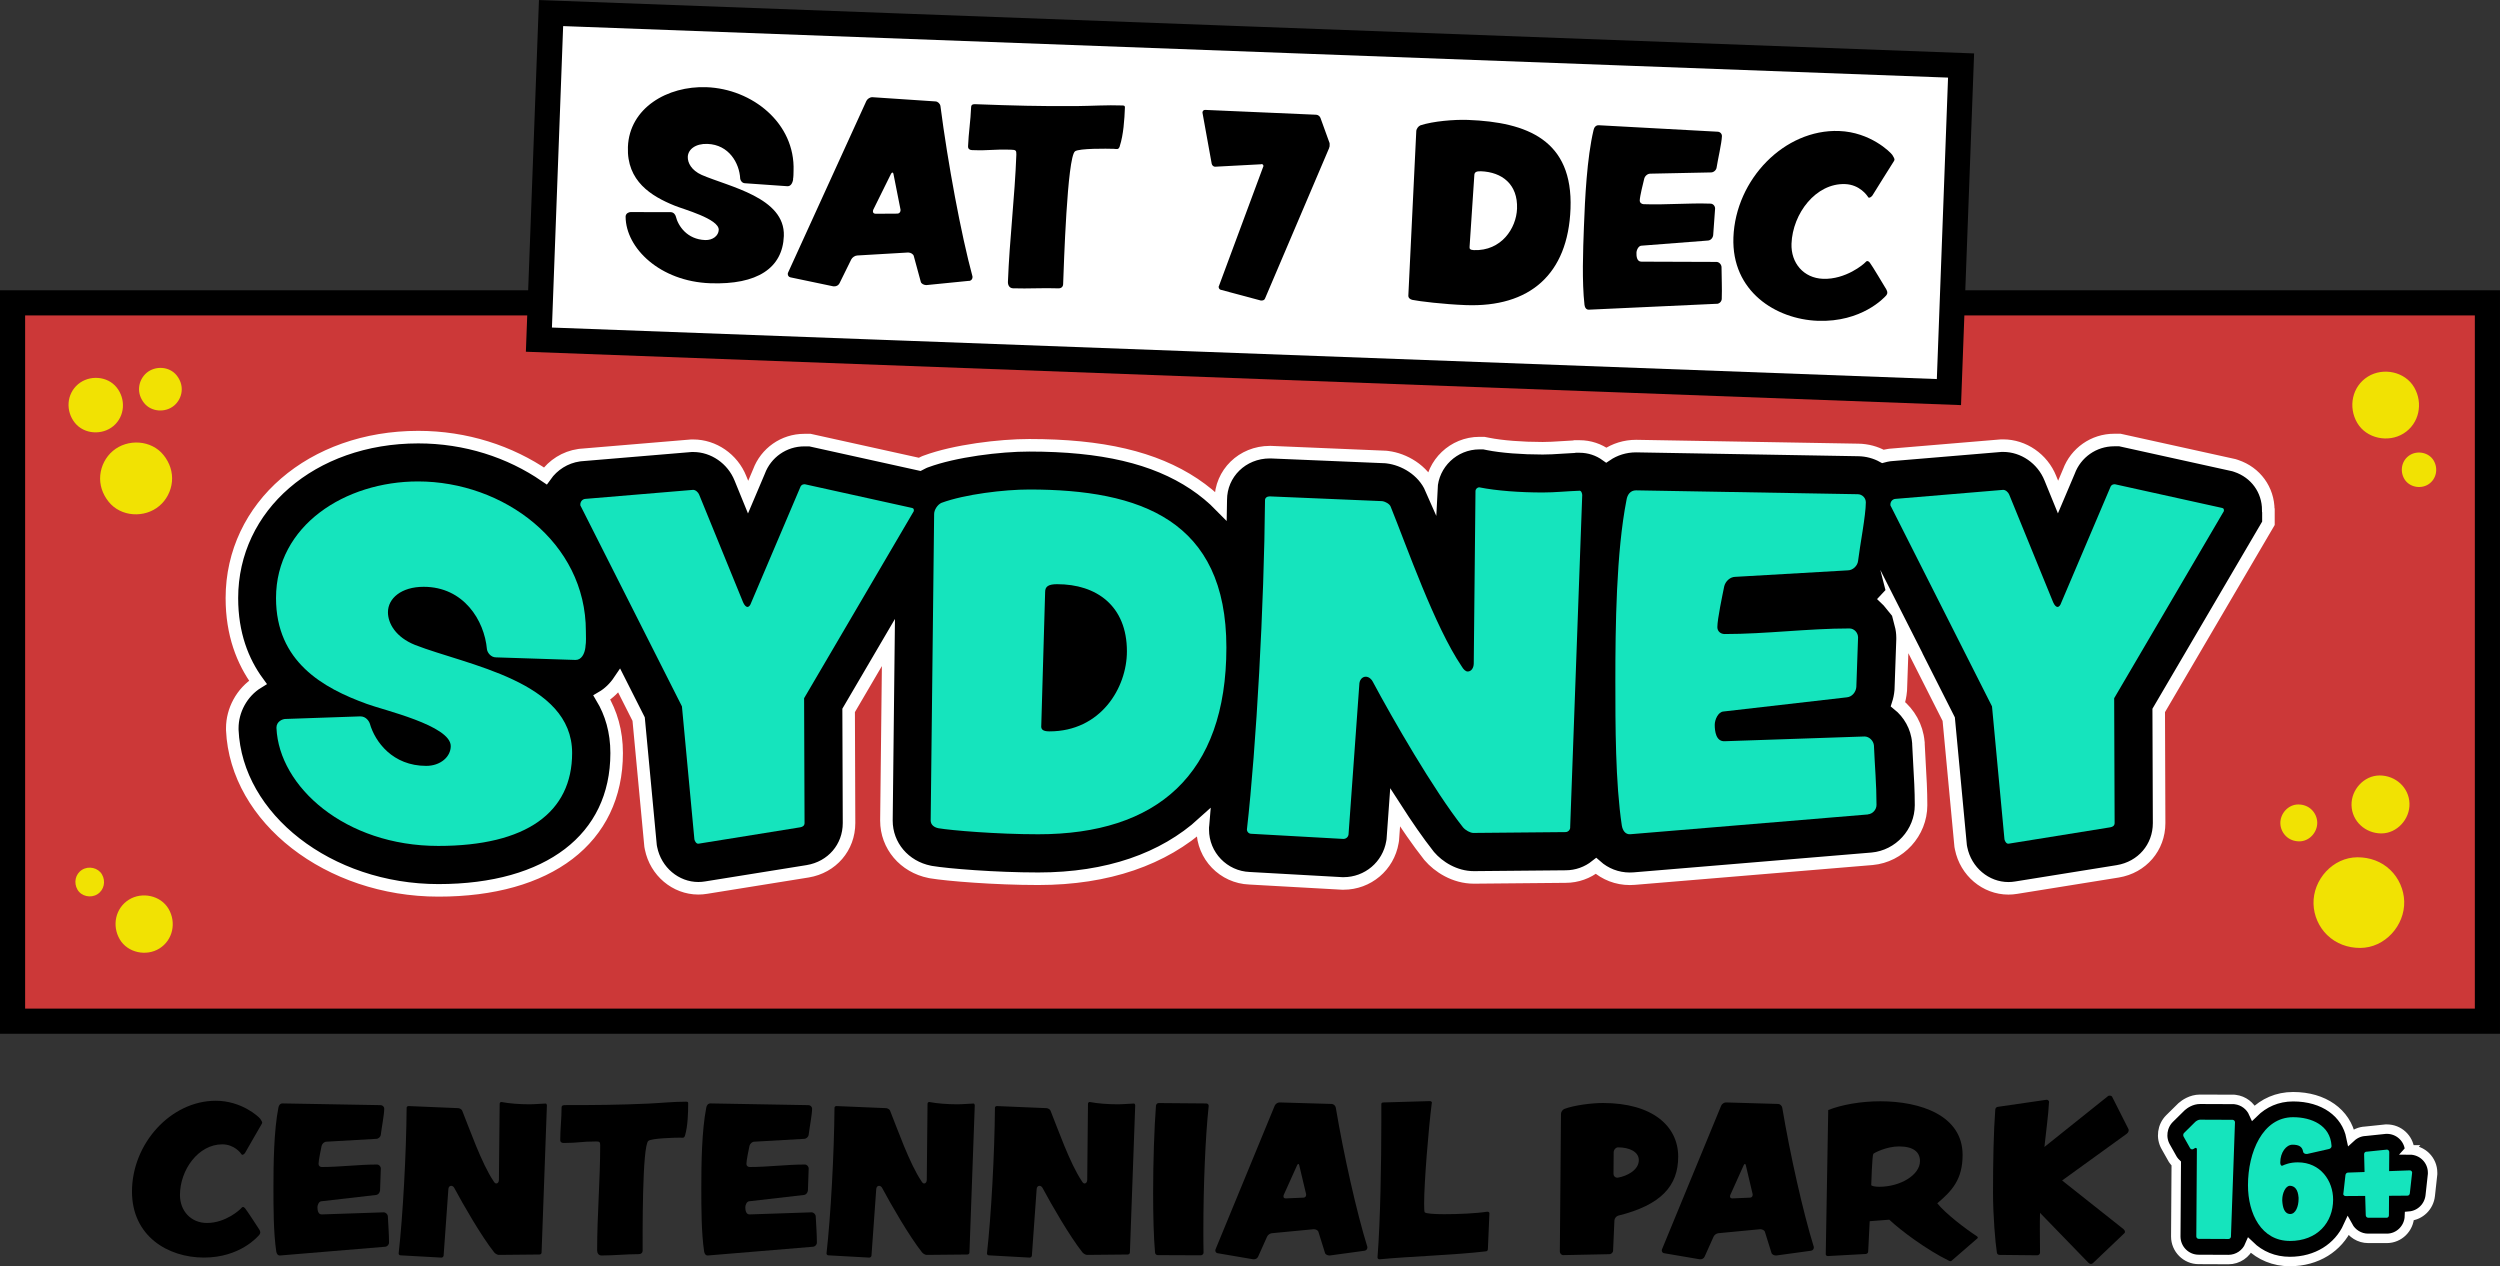 <?xml version="1.0" encoding="UTF-8"?><svg id="Layer_2" xmlns="http://www.w3.org/2000/svg" viewBox="0 0 563.73 285.51"><rect x="0" y="0" width="563.73" height="285.51" fill="#333333" stroke="none"/><defs><style>.cls-1{stroke-width:2.83px;}.cls-1,.cls-2{stroke:#fff;}.cls-1,.cls-2,.cls-3,.cls-4{stroke-miterlimit:10;}.cls-1,.cls-2,.cls-5{fill:#000;}.cls-2{stroke-width:2.13px;}.cls-3{fill:#fff;}.cls-3,.cls-4{stroke:#000;stroke-width:5.67px;}.cls-5,.cls-6,.cls-7{stroke-width:0px;}.cls-6{fill:#f1e203;}.cls-7{fill:#15e4bd;}.cls-4{fill:#cc3838;}</style></defs><g id="Layer_1-2"><rect class="cls-4" x="2.83" y="68.29" width="558.06" height="161.98"/><path class="cls-6" d="M524.78,210.87c-1.9-1.84-3.03-4.41-3.1-7.05-.16-5.45,4.36-10.51,9.93-10.51,2.77,0,5.4.93,7.41,2.88,1.9,1.84,3.03,4.41,3.11,7.05.16,5.45-4.36,10.51-9.93,10.51-2.77,0-5.4-.93-7.41-2.88h0Z"/><path class="cls-6" d="M530.25,181.58c-.1-3.48,2.79-6.72,6.35-6.72s6.63,2.71,6.72,6.35c.1,3.48-2.79,6.72-6.35,6.72s-6.63-2.71-6.72-6.35Z"/><path class="cls-6" d="M515.47,188.55c-.77-.75-1.24-1.79-1.27-2.87-.06-2.22,1.77-4.28,4.04-4.28,1.12,0,2.2.38,3.01,1.17.77.75,1.24,1.79,1.27,2.87.06,2.22-1.77,4.28-4.04,4.28-1.12,0-2.2-.38-3.01-1.17Z"/><path class="cls-6" d="M40.96,88.22c-.12,1.24-.73,2.41-1.68,3.22-1.96,1.66-5.15,1.49-6.79-.57-.81-1.02-1.25-2.26-1.12-3.57.12-1.24.73-2.41,1.68-3.22,1.96-1.66,5.15-1.49,6.79.57.81,1.02,1.25,2.26,1.12,3.57h0Z"/><path class="cls-6" d="M25.58,96.06c-2.51,2.12-6.6,1.9-8.7-.72-2.1-2.62-1.9-6.48.72-8.7,2.51-2.12,6.6-1.9,8.7.72,2.1,2.62,1.9,6.48-.72,8.7Z"/><path class="cls-6" d="M35.94,213.88c-2.93,1.83-7.15.98-8.94-2.07s-1-7.03,2.07-8.94c2.93-1.83,7.15-.98,8.94,2.07s1,7.03-2.07,8.94Z"/><path class="cls-6" d="M21.95,201.65c-1.47.92-3.59.49-4.48-1.04s-.5-3.53,1.04-4.48c1.47-.92,3.59-.49,4.48,1.04s.5,3.53-1.04,4.48Z"/><path class="cls-6" d="M541.96,97.76c-3.42,2.13-8.35,1.14-10.43-2.41-2.08-3.56-1.17-8.21,2.41-10.43,3.42-2.13,8.35-1.14,10.43,2.41,2.08,3.56,1.17,8.21-2.41,10.43Z"/><path class="cls-6" d="M38.77,108.65c-.21,2.09-1.23,4.07-2.84,5.43-3.31,2.8-8.68,2.51-11.44-.95-1.37-1.71-2.1-3.81-1.88-6.02.21-2.09,1.23-4.07,2.84-5.43,3.31-2.8,8.68-2.51,11.44.95,1.37,1.71,2.1,3.81,1.88,6.02Z"/><path class="cls-6" d="M547.54,109.24c-1.76,1.1-4.3.59-5.38-1.24s-.6-4.23,1.24-5.38c1.76-1.1,4.3-.59,5.38,1.24,1.07,1.83.6,4.23-1.24,5.38Z"/><path class="cls-1" d="M511.48,115.04c0-4.6-2.84-8.51-7.24-9.98l-.49-.16-25.73-5.68h-1.29c-4.61,0-8.65,2.87-10.22,7.11l-2.44,5.75-1.73-4.24c-1.76-4.4-6.04-7.35-10.64-7.35h-.42l-25.06,2.1-.29.04c-.46.07-.91.17-1.35.29-1.65-.91-3.55-1.43-5.56-1.46l-50.1-.87c-2.49,0-4.79.74-6.71,2.04-1.71-1.23-3.78-1.95-6.02-1.95h-1.07s-.19.05-.19.05c-1,.04-1.95.11-2.89.17-1.5.1-2.79.18-4.18.18-4.67,0-9.27-.36-12.3-.97l-.97-.19h-.99c-5.83,0-10.6,4.61-10.86,10.28-1.87-4.28-6.19-6.64-9.83-7.1l-.41-.05-25.95-1.09h-.21c-6.21,0-11.07,4.78-11.07,10.79,0,.44,0,.89-.01,1.34-1.79-1.83-3.8-3.49-6.01-4.97-8.93-5.94-20.73-8.71-37.15-8.71-6.69,0-16.83,1.25-23.27,3.63l-.3.11-.29.13c-.29.13-.58.28-.86.43l-24.74-5.47h-1.29c-4.61,0-8.65,2.87-10.22,7.11l-2.44,5.75-1.73-4.24c-1.76-4.4-6.04-7.35-10.64-7.35h-.42l-25.06,2.1-.29.04c-3.14.45-5.84,2.21-7.58,4.67-7.99-5.49-17.92-8.75-28.66-8.75-23.96,0-42.02,15.61-42.02,36.3,0,8.09,2.42,14.27,5.87,18.99-3.67,2.25-5.78,6.36-5.78,10.32v.44c.89,19.93,21.74,36.15,46.49,36.15s40.18-11.57,40.18-30.96c0-4.91-1.25-9.04-3.34-12.53,1.56-.91,2.89-2.2,3.94-3.76l4.36,8.63,2.69,28.62.1.52c1.05,5.22,5.54,9.01,10.67,9.01.59,0,1.18-.05,1.77-.15l22.88-3.68c5.49-.91,9.33-5.37,9.33-10.87l-.09-25.41,8.97-15.31-.45,40.17c0,5.65,4.02,10.4,9.78,11.55l.32.06c3.66.61,14.38,1.49,24.16,1.49,15.62,0,28.23-4.42,37.17-12.56-.01.12-.03.24-.04.36l-.06.56v.57c0,5.91,4.69,10.74,10.55,10.96l20.91,1.17h.28c5.48,0,10.12-3.92,11.03-9.31l.08-.47.53-7.36c2.58,4.01,5.16,7.76,7.5,10.72l.12.16.13.15c1.97,2.3,5.61,4.75,10.01,4.75l20.67-.19c2.6,0,4.98-.9,6.87-2.4,2.06,1.83,4.71,2.9,7.62,2.9.32,0,.66-.01.99-.04l53.64-4.47c6.19-.56,11.04-5.87,11.04-12.09,0-3.32-.18-6.33-.35-9.25-.09-1.48-.18-2.99-.24-4.56v-.24s-.03-.24-.03-.24c-.31-3.43-2.05-6.44-4.58-8.47.31-.95.52-1.95.61-2.99l.02-.24.4-11.4v-.35c0-1.04-.14-2.05-.39-3.02l10.8,21.36,2.69,28.62.1.52c1.05,5.22,5.54,9.01,10.67,9.01.59,0,1.18-.05,1.77-.15l22.88-3.68c5.49-.91,9.33-5.37,9.33-10.87l-.09-25.41,24.74-42.2v-2.91ZM425.29,135.06c.1-.1.19-.2.28-.3l.69,1.36c-.3-.37-.62-.73-.97-1.06Z"/><path class="cls-7" d="M132.03,145.8c-.19,1.75-.97,3.01-2.23,3.01h-.1l-17.86-.58c-1.16,0-1.94-1.07-2.04-1.84-.58-6.5-5.24-14.07-14.27-14.07-5.05,0-8.05,2.62-8.05,5.73,0,2.52,1.75,5.63,6.11,7.38,11.65,4.56,35.42,8.15,35.42,24.36,0,13.39-10.29,20.96-30.18,20.96-21.06,0-35.91-13.39-36.49-26.59v-.1c0-1.36,1.36-1.94,2.04-1.94l16.79-.58h.1c1.26,0,1.94,1.07,2.13,1.65,1.17,4.08,5.14,9.51,12.71,9.51,3.2,0,5.53-2.04,5.53-4.46,0-4.66-15.33-8.15-18.92-9.51-9.9-3.59-20.48-9.51-20.48-23.87,0-16.4,15.62-26.3,32.02-26.3,19.22,0,37.85,13.68,37.85,33.77,0,1.17.1,2.33-.1,3.49Z"/><path class="cls-7" d="M206.07,115.23l-24.75,42.21.1,28.14c0,.58-.39.87-.97.97l-22.9,3.69c-.49.1-.87-.48-.97-.97l-2.81-29.99-22.81-45.13c-.1-.1-.1-.29-.1-.39,0-.58.39-1.17,1.07-1.26l24.36-2.04c.58,0,1.17.58,1.36,1.07l9.9,24.26c.29.68.68,1.07.97,1.07.39,0,.68-.39.87-.97l11.06-26.01c.1-.39.49-.68.87-.68h.19l24.16,5.34c.29.1.39.19.39.49v.19Z"/><path class="cls-7" d="M234.12,188.12c-9.41,0-19.6-.87-22.51-1.36-.97-.19-1.75-.78-1.75-1.75l.78-69.1c0-.97.78-2.13,1.65-2.52,5.24-1.94,14.17-3.01,19.8-3.01,25.04,0,44.45,6.89,44.45,35.62s-15.72,42.12-42.41,42.12ZM238.39,131.73c-1.94,0-2.72.49-2.72,1.75l-.87,30.08c-.1.87.29,1.36,1.84,1.36,11.55,0,17.47-9.8,17.47-18.05,0-10.29-6.89-15.14-15.72-15.14Z"/><path class="cls-7" d="M354.07,186.56c0,.58-.49,1.07-1.07,1.07l-20.77.19c-.68,0-1.75-.58-2.33-1.26-6.6-8.35-15.92-24.55-20.38-32.9-.19-.39-.78-1.07-1.55-1.07s-1.46.68-1.46,1.84l-2.43,33.77c-.1.58-.58.97-1.17.97l-20.77-1.16c-.58,0-.97-.49-.97-.97,2.13-18.73,3.88-50.75,4.08-74.24,0-.58.49-.87,1.07-.87l25.33,1.07c.78.1,1.75.68,1.94,1.26,3.69,9.12,9.9,26.98,16.01,36,.39.68.87,1.16,1.36,1.16.78,0,1.36-.78,1.36-1.84l.39-38.82c0-.49.39-.87.87-.87,3.88.78,9.22,1.16,14.27,1.16,2.91,0,5.34-.29,8.25-.39.49-.1.68.68.68.97l-2.72,74.92Z"/><path class="cls-7" d="M421.22,183.65l-53.57,4.46c-1.17.1-1.75-.87-1.94-1.94-1.46-9.71-1.46-22.71-1.46-32.61,0-12.23.19-29.02,2.52-40.86.19-1.17.87-2.13,2.14-2.13l49.98.87c.97,0,1.84.78,1.84,1.84,0,2.91-1.36,9.9-1.75,13.2-.1,1.07-1.16,2.13-2.33,2.13l-25.33,1.46c-1.16,0-2.23.97-2.52,2.13-.39,1.94-1.55,7.38-1.55,9.22,0,.97.78,1.55,1.65,1.55,9.32,0,18.83-1.26,28.14-1.26,1.07,0,1.94.97,1.94,2.04l-.39,11.16c-.1,1.16-.97,2.23-2.14,2.33l-27.85,3.2c-1.17.1-1.94,1.84-1.94,3.01,0,1.46.29,3.78,2.23,3.69l31.54-1.07c1.07,0,2.04.97,2.13,2.04.19,4.66.58,8.73.58,13.39,0,1.07-.87,2.04-1.94,2.13Z"/><path class="cls-7" d="M501.48,115.23l-24.75,42.21.1,28.14c0,.58-.39.87-.97.97l-22.9,3.69c-.49.1-.87-.48-.97-.97l-2.81-29.99-22.81-45.13c-.1-.1-.1-.29-.1-.39,0-.58.39-1.17,1.07-1.26l24.36-2.04c.58,0,1.17.58,1.36,1.07l9.9,24.26c.29.68.68,1.07.97,1.07.39,0,.68-.39.87-.97l11.06-26.01c.1-.39.49-.68.87-.68h.19l24.16,5.34c.29.1.39.19.39.49v.19Z"/><rect class="cls-3" x="122.78" y="8.82" width="318.17" height="73.69" transform="translate(1.89 -10.43) rotate(2.13)"/><path class="cls-5" d="M178.85,40.42c-.14.93-.58,1.59-1.26,1.57h-.05s-9.57-.67-9.57-.67c-.62-.02-1.02-.61-1.06-1.03-.18-3.5-2.53-7.66-7.38-7.84-2.71-.1-4.38,1.25-4.44,2.91-.05,1.35.83,3.05,3.13,4.08,6.16,2.68,18.85,5.08,18.53,13.78-.27,7.19-5.94,11.04-16.62,10.65-11.3-.42-19.01-7.9-19.06-15v-.05c.03-.73.77-1.01,1.13-1l9.02.02h.05c.68.03,1.02.61,1.11.93.54,2.21,2.57,5.21,6.63,5.36,1.72.06,3.01-.98,3.06-2.29.09-2.5-8.07-4.68-9.97-5.48-5.24-2.12-10.8-5.51-10.51-13.22.33-8.8,8.91-13.8,17.71-13.48,10.31.38,20.04,8.1,19.64,18.88-.02.63,0,1.25-.12,1.87Z"/><path class="cls-5" d="M218.48,63.33l-9.53.95c-.05,0-.1,0-.16,0-.47-.02-1.08-.3-1.17-.77l-1.56-5.74c-.09-.47-.7-.81-1.22-.83q-.05,0-.1,0l-11.45.67c-.52.03-1.11.43-1.34.89l-2.65,5.38c-.23.46-.7.7-1.17.69-.05,0-.16,0-.21,0l-9.68-2.03c-.36-.07-.61-.39-.6-.75,0-.1,0-.21.06-.31l17.66-38.72c.23-.46.81-.86,1.33-.84h.05s14.21.95,14.21.95c.52.02,1.02.51,1.11,1.03,1.66,12.84,4.66,28.97,7.23,38.45,0,.05,0,.16,0,.21-.02.42-.34.77-.81.8ZM203.06,47.27l-1.58-7.99c-.04-.26-.14-.37-.25-.37-.1,0-.21.1-.32.3l-4,8.09c-.06.15-.06.26-.07.36-.01.31.19.53.61.54l4.85-.03c.42.02.74-.29.76-.7,0-.05,0-.16,0-.21Z"/><path class="cls-5" d="M252.52,32.93c-.3.93-.7.65-1.38.63-1.46-.05-7.82-.13-8.73.56-1.77,1.34-2.53,25.99-2.68,29.95-.02.62-.45.97-1.08.95-3.39-.13-6.79.11-10.22-.01-.83-.03-1.17-.72-1.15-1.45.36-9.58,1.55-19.14,1.9-28.72.03-.94-.17-1.05-1.11-1.08-4.11-.15-4.76.24-8.87.09-.52-.02-.93-.24-.91-.87.11-2.92.58-5.82.69-8.79.03-.68.44-.71,1.12-.69,8.28.31,14.43.48,22.67.42,3.44-.03,6.84-.27,10.28-.14.36.01.63.02.61.44-.1,2.71-.33,6.2-1.16,8.72Z"/><path class="cls-5" d="M299.71,33.38l-14.46,33.94c-.12.31-.43.45-.75.44-.05,0-.1,0-.21,0l-9.04-2.42c-.26-.06-.46-.38-.45-.64,0-.1,0-.16.06-.21l9.97-26.86c.05-.05.06-.15.06-.21,0-.21-.14-.42-.45-.43,0,0,0,.05-.05.05l-10.35.55h-.1c-.31-.02-.62-.29-.71-.66l-2.08-11.5c0-.05,0-.1,0-.1.01-.31.28-.56.59-.55l25.05,1.09c.42.02.82.34.96.71l1.99,5.5c.1.16.09.42.08.68,0,.21-.01.42-.13.62Z"/><path class="cls-5" d="M330.53,68.8c-5.05-.19-10.5-.86-12.06-1.18-.52-.12-.92-.45-.9-.97l1.79-37.07c.02-.52.46-1.13.94-1.32,2.85-.94,7.66-1.33,10.69-1.22,13.44.5,23.72,4.58,23.15,20-.55,14.9-9.28,22.29-23.6,21.76ZM333.94,38.62c-1.04-.04-1.47.21-1.49.88l-1.07,16.13c-.07.47.13.74.96.77,6.2.23,9.57-4.91,9.74-9.34.21-5.52-3.4-8.26-8.14-8.44Z"/><path class="cls-5" d="M387.13,68.5l-28.84,1.33c-.63.03-.92-.5-1-1.08-.59-5.24-.33-12.22-.13-17.53.24-6.56.68-15.57,2.17-21.88.13-.62.51-1.13,1.19-1.1l26.81,1.46c.52.02.98.45.95,1.03-.06,1.56-.93,5.29-1.2,7.05-.07.57-.67,1.12-1.29,1.1l-13.62.28c-.62-.02-1.22.48-1.4,1.09-.25,1.03-.98,3.93-1.02,4.92-.02.52.39.85.86.87,5,.19,10.13-.3,15.13-.12.57.02,1.02.56,1,1.13l-.43,5.98c-.08.62-.56,1.18-1.19,1.21l-15.01,1.16c-.63.03-1.08.95-1.1,1.58-.03.78.08,2.04,1.12,2.02l16.95.06c.57.02,1.07.56,1.11,1.14.01,2.5.14,4.7.05,7.2-.02.57-.51,1.08-1.08,1.11Z"/><path class="cls-5" d="M427.09,36.29c-.27.35-4.6,7.39-4.88,7.8-.27.35-.59.5-.75.49-.1,0-.15-.06-.2-.11-.25-.43-1.93-2.84-5.21-2.96-6.56-.24-11.82,6.6-12.08,13.43-.16,4.38,2.74,7.77,7.11,7.93,5.1.19,9.2-3.31,9.53-3.71.16-.2.32-.3.48-.29s.36.12.56.39c.45.54,3.39,5.5,3.69,5.98.15.27.24.53.23.79,0,.21-.12.41-.23.57-.44.51-5.55,6.1-15.45,5.74-9.43-.35-19.47-6.62-19.02-18.81.49-13.13,11.55-24.45,23.84-23.99,7.03.26,11.56,4.76,12,5.4.25.43.49.8.48,1.06,0,.1-.06.21-.12.31Z"/><path class="cls-5" d="M59.04,253.4c-.21.3-3.56,6.22-3.78,6.57-.21.3-.47.43-.6.43-.09,0-.13-.04-.17-.08-.21-.34-1.67-2.28-4.38-2.28-5.41,0-9.53,5.79-9.53,11.42,0,3.61,2.49,6.31,6.09,6.31,4.21,0,7.47-3,7.73-3.35.13-.17.26-.26.39-.26s.3.08.47.3c.39.43,2.96,4.42,3.22,4.81.13.21.21.43.21.64,0,.17-.09.34-.17.47-.34.43-4.38,5.19-12.53,5.19s-16.23-4.85-16.23-14.89c0-10.82,8.76-20.47,18.89-20.47,5.79,0,9.66,3.56,10.04,4.08.21.34.43.64.43.86,0,.09-.04.17-.09.26Z"/><path class="cls-5" d="M86.85,281.13l-23.69,1.97c-.52.04-.77-.39-.86-.86-.64-4.29-.64-10.04-.64-14.42,0-5.41.09-12.83,1.12-18.07.09-.51.39-.94.94-.94l22.1.39c.43,0,.82.34.82.82,0,1.29-.6,4.38-.77,5.84-.04.47-.52.94-1.03.94l-11.2.64c-.52,0-.99.43-1.12.94-.17.86-.69,3.26-.69,4.08,0,.43.34.69.73.69,4.12,0,8.33-.56,12.45-.56.47,0,.86.43.86.9l-.17,4.94c-.04.51-.43.99-.94,1.03l-12.32,1.42c-.52.04-.86.82-.86,1.33,0,.64.13,1.67.99,1.63l13.95-.47c.47,0,.9.43.94.9.09,2.06.26,3.86.26,5.92,0,.47-.39.9-.86.94Z"/><path class="cls-5" d="M122.13,282.41c0,.26-.21.47-.47.47l-9.19.09c-.3,0-.77-.26-1.03-.56-2.92-3.69-7.04-10.86-9.01-14.55-.09-.17-.34-.47-.69-.47s-.64.3-.64.82l-1.07,14.94c-.04.26-.26.43-.52.43l-9.19-.51c-.26,0-.43-.21-.43-.43.94-8.28,1.72-22.45,1.8-32.84,0-.26.21-.39.47-.39l11.2.47c.34.04.77.3.86.56,1.63,4.04,4.38,11.93,7.08,15.92.17.3.39.51.6.51.34,0,.6-.34.6-.82l.17-17.17c0-.21.17-.39.39-.39,1.72.34,4.08.52,6.31.52,1.29,0,2.36-.13,3.65-.17.21-.04.3.3.3.43l-1.2,33.14Z"/><path class="cls-5" d="M154.49,255.97c-.21.77-.56.56-1.12.56-1.2,0-6.44.13-7.17.73-1.42,1.16-1.29,21.46-1.29,24.72,0,.51-.34.82-.86.82-2.79,0-5.58.3-8.41.3-.69,0-.99-.56-.99-1.16,0-7.9.69-15.8.69-23.69,0-.77-.17-.86-.94-.86-3.39,0-3.91.34-7.3.34-.43,0-.77-.17-.77-.69,0-2.4.3-4.81.3-7.25,0-.56.34-.6.9-.6,6.82,0,11.89-.04,18.67-.34,2.83-.13,5.62-.43,8.46-.43.3,0,.52,0,.52.34,0,2.23-.09,5.11-.69,7.21Z"/><path class="cls-5" d="M183.33,281.13l-23.69,1.97c-.52.04-.77-.39-.86-.86-.64-4.29-.64-10.04-.64-14.42,0-5.41.09-12.83,1.12-18.07.09-.51.39-.94.94-.94l22.1.39c.43,0,.82.34.82.82,0,1.29-.6,4.38-.77,5.84-.04.47-.52.94-1.03.94l-11.2.64c-.52,0-.99.43-1.12.94-.17.86-.69,3.26-.69,4.08,0,.43.34.69.73.69,4.12,0,8.33-.56,12.45-.56.47,0,.86.43.86.9l-.17,4.94c-.04.51-.43.99-.94,1.03l-12.32,1.42c-.52.04-.86.82-.86,1.33,0,.64.13,1.67.99,1.63l13.95-.47c.47,0,.9.43.94.9.09,2.06.26,3.86.26,5.92,0,.47-.39.9-.86.94Z"/><path class="cls-5" d="M218.61,282.41c0,.26-.21.47-.47.47l-9.19.09c-.3,0-.77-.26-1.03-.56-2.92-3.69-7.04-10.86-9.01-14.55-.09-.17-.34-.47-.69-.47s-.64.3-.64.82l-1.07,14.94c-.04.26-.26.43-.52.43l-9.19-.51c-.26,0-.43-.21-.43-.43.94-8.28,1.72-22.45,1.8-32.84,0-.26.21-.39.47-.39l11.2.47c.34.04.77.3.86.56,1.63,4.04,4.38,11.93,7.08,15.92.17.3.39.51.6.51.34,0,.6-.34.6-.82l.17-17.17c0-.21.17-.39.39-.39,1.72.34,4.08.52,6.31.52,1.29,0,2.36-.13,3.65-.17.21-.04.3.3.3.43l-1.2,33.14Z"/><path class="cls-5" d="M254.78,282.41c0,.26-.21.47-.47.47l-9.19.09c-.3,0-.77-.26-1.03-.56-2.92-3.69-7.04-10.86-9.01-14.55-.09-.17-.34-.47-.69-.47s-.64.3-.64.82l-1.07,14.94c-.04.26-.26.43-.51.43l-9.19-.51c-.26,0-.43-.21-.43-.43.94-8.28,1.72-22.45,1.8-32.84,0-.26.21-.39.47-.39l11.2.47c.34.04.77.3.86.56,1.63,4.04,4.38,11.93,7.08,15.92.17.3.39.51.6.51.34,0,.6-.34.6-.82l.17-17.17c0-.21.17-.39.39-.39,1.72.34,4.08.52,6.31.52,1.29,0,2.36-.13,3.65-.17.21-.04.3.3.3.43l-1.2,33.14Z"/><path class="cls-5" d="M272.55,249.41c-.77,7.13-1.2,18.2-1.2,27.86,0,1.8,0,3.52.04,5.19,0,.34-.3.6-.64.6l-9.7-.04c-.34,0-.6-.3-.6-.6-.3-3.39-.43-8.28-.43-13.43,0-7.08.26-14.68.64-19.66.04-.34.3-.6.6-.6l10.73.09c.3,0,.56.21.56.52v.08Z"/><path class="cls-5" d="M307.7,282.03l-7.81,1.07h-.13c-.39,0-.9-.21-.99-.6l-1.46-4.68c-.08-.39-.6-.64-1.03-.64h-.09l-9.4.9c-.43.04-.9.39-1.07.77l-2.02,4.51c-.17.39-.56.6-.94.6h-.17l-8.03-1.37c-.3-.04-.51-.3-.51-.6,0-.09,0-.17.04-.26l13.35-32.41c.17-.39.64-.73,1.07-.73h.04l11.72.34c.43,0,.86.39.94.82,1.76,10.52,4.72,23.69,7.12,31.42v.17c0,.34-.26.64-.64.69ZM294.52,269.28l-1.55-6.52c-.04-.21-.13-.3-.21-.3s-.17.09-.26.26l-3.05,6.78c-.04.13-.04.21-.04.3,0,.26.17.43.52.43l3.99-.17c.34,0,.6-.26.6-.6v-.17Z"/><path class="cls-5" d="M335.85,273.66l-.34,7.9c0,.3-.09.56-.39.6-7.21.86-17.56,1.16-23.99,1.8h-.04c-.3,0-.47-.17-.47-.43v-.04c.64-8.07.86-21.33.86-30.56v-3.95c0-.3.17-.39.56-.39l10.34-.3h.04c.26,0,.47.13.47.39t-.04.09c-.73,5.71-1.72,17.9-1.72,22.62,0,1.12.04,1.85.13,1.97.3.3,2.1.43,4.42.43,3.13,0,7.17-.17,9.66-.56h.09c.21,0,.43.13.43.39v.04Z"/><path class="cls-5" d="M364.86,274.13c-.39.13-.77.56-.82,1.03l-.3,6.83c0,.43-.39.82-.86.82l-10.34.21h-.04c-.43,0-.77-.39-.77-.82l.26-31.03c0-.43.34-.94.77-1.12,2.32-.86,6.22-1.33,8.71-1.33,11.07,0,16.95,5.15,16.95,12.1,0,6.57-3.82,10.9-13.56,13.31ZM364.86,258.72c-.52,0-.99.56-.99,1.12l-.04,4.85c0,.47.34.86.82.86h.17c2.06-.34,4.72-1.72,4.72-3.95,0-1.85-2.06-2.88-4.68-2.88Z"/><path class="cls-5" d="M408.38,282.03l-7.81,1.07h-.13c-.39,0-.9-.21-.99-.6l-1.46-4.68c-.09-.39-.6-.64-1.03-.64h-.09l-9.4.9c-.43.04-.9.39-1.07.77l-2.02,4.51c-.17.39-.56.6-.94.6h-.17l-8.03-1.37c-.3-.04-.52-.3-.52-.6,0-.09,0-.17.04-.26l13.35-32.41c.17-.39.64-.73,1.07-.73h.04l11.72.34c.43,0,.86.39.94.82,1.76,10.52,4.72,23.69,7.12,31.42v.17c0,.34-.26.64-.64.69ZM395.21,269.28l-1.54-6.52c-.04-.21-.13-.3-.21-.3s-.17.09-.26.26l-3.05,6.78c-.04.13-.04.21-.04.3,0,.26.17.43.51.43l3.99-.17c.34,0,.6-.26.6-.6v-.17Z"/><path class="cls-5" d="M445.89,279.24l-5.79,5.02c-.04.09-.17.13-.34.13-.09,0-.17-.04-.26-.09-5.11-2.49-10.99-6.91-13.48-9.27l-4.42.34-.34,6.83c0,.26-.17.51-.52.56l-8.54.47h-.04c-.21,0-.47-.13-.47-.39l.56-32.54c3.05-1.2,7.34-1.97,11.76-1.97,9.01,0,18.54,3.18,18.54,12.1,0,5.54-2.4,8.11-5.71,10.9,1.76,2.23,6.27,5.71,8.93,7.43.13.09.21.21.21.3s-.04.13-.09.17ZM428.21,258.51c-2.83,0-5.62,1.46-5.79,1.67-.26.3-.47,6.78-.47,7.04,0,.21.86.39,1.8.39,4.76,0,9.19-2.66,9.19-5.79,0-2.06-1.5-3.31-4.72-3.31Z"/><path class="cls-5" d="M479.97,254.64c.09.21.04.69-.43,1.03l-14.55,10.52,13.82,10.95c.39.3.43.73.26.9l-7.08,6.74c-.17.17-.56.47-1.12-.09l-10.86-11.2c-.04,1.29-.04,2.58-.04,3.78,0,1.8.04,3.52.04,5.19,0,.34-.3.6-.6.6l-8.54-.09c-.34,0-.6-.26-.6-.6-.34-2.1-.86-8.24-.86-13.39,0-7.08.13-13.82.51-18.8.04-.34.26-.56.6-.6l10.95-1.59c.3-.04.6.26.6.56l-.04.04c-.13,2.79-.64,6.27-1.03,10.04l14.38-11.5c.17-.13.73-.13.9.21l3.69,7.3Z"/><path class="cls-2" d="M543.37,259.29h-.01c-.24-2.62-2.44-4.68-5.14-4.68h-.24l-4.59.48c-1.25.05-2.38.56-3.25,1.36-1.12-5.53-6.15-9.15-13.05-9.15-3.63,0-6.62,1.4-8.94,3.68-.72-1.61-2.25-2.81-4.11-3.04l-.27-.03-7.68-.03c-2,0-3.51,1.11-4.06,1.59l-.12.1-2.7,2.66c-1.68,1.68-2.03,4.3-.86,6.35l1.6,2.84.14.2c.19.27.4.51.64.74l-.11,16.46c0,2.85,2.32,5.17,5.14,5.17l6.73.03c2.14,0,4-1.3,4.79-3.19,2.38,2.31,5.49,3.63,9.06,3.63,6.08,0,10.93-3.13,13.12-7.95.88,1.62,2.58,2.73,4.54,2.73h4.21c2.76,0,5.01-2.23,5.1-5.01,2.44-.21,4.42-2.13,4.69-4.64l.53-4.84v-.32c0-2.83-2.3-5.13-5.17-5.13Z"/><path class="cls-7" d="M503.07,278.84c-.03.3-.27.54-.57.54l-6.71-.03c-.3,0-.54-.24-.54-.54l.13-19.65c0-.27-.2-.4-.44-.27l-.34.2c-.27.17-.57.07-.74-.17l-1.48-2.63c-.13-.24-.1-.61.1-.81l2.56-2.53c.24-.2.67-.47,1.04-.47l7.38.03c.27.03.51.27.51.54l-.91,25.78Z"/><path class="cls-7" d="M516.34,279.82c-6.4,0-9.44-6.1-9.44-12.57,0-7.38,3.27-15.33,10.18-15.33,4.15,0,8.39,1.82,8.66,6.44v.1c0,.4-.4.61-.61.64l-4.89,1.11h-.17c-.24,0-.67-.1-.74-.54-.2-1.15-1.01-1.55-2.39-1.55s-2.76,1.69-2.76,4.04c0,.4.17.71.37.71.07,0,.1-.03.13-.03.54-.24,1.65-.74,3.47-.74,5.12,0,7.95,4.18,7.95,8.39,0,5.16-3.54,9.34-9.77,9.34ZM518.3,269.98c-.13-1.72-.84-2.56-1.92-2.6-1.01,0-1.75,1.69-1.75,3.13v.27c.1,1.45.44,2.93,1.79,2.97,1.25,0,1.89-1.75,1.89-3.37v-.4Z"/><path class="cls-7" d="M543.91,264.49l-.51,4.58c-.03.3-.24.54-.54.54l-4.15.03-.03,4.38v.03c0,.27-.2.54-.47.54h-4.21c-.3,0-.54-.27-.54-.57l-.13-4.35-4.38.03c-.27.03-.57-.2-.57-.47l.03-.07.47-4.18c.03-.3.27-.57.57-.57l3.74-.13-.1-4.04c0-.3.24-.54.51-.54h.07l4.55-.47h.03c.27,0,.51.27.51.54l-.03,4.31,4.65-.17h.03c.27,0,.51.24.51.51v.07Z"/></g></svg>